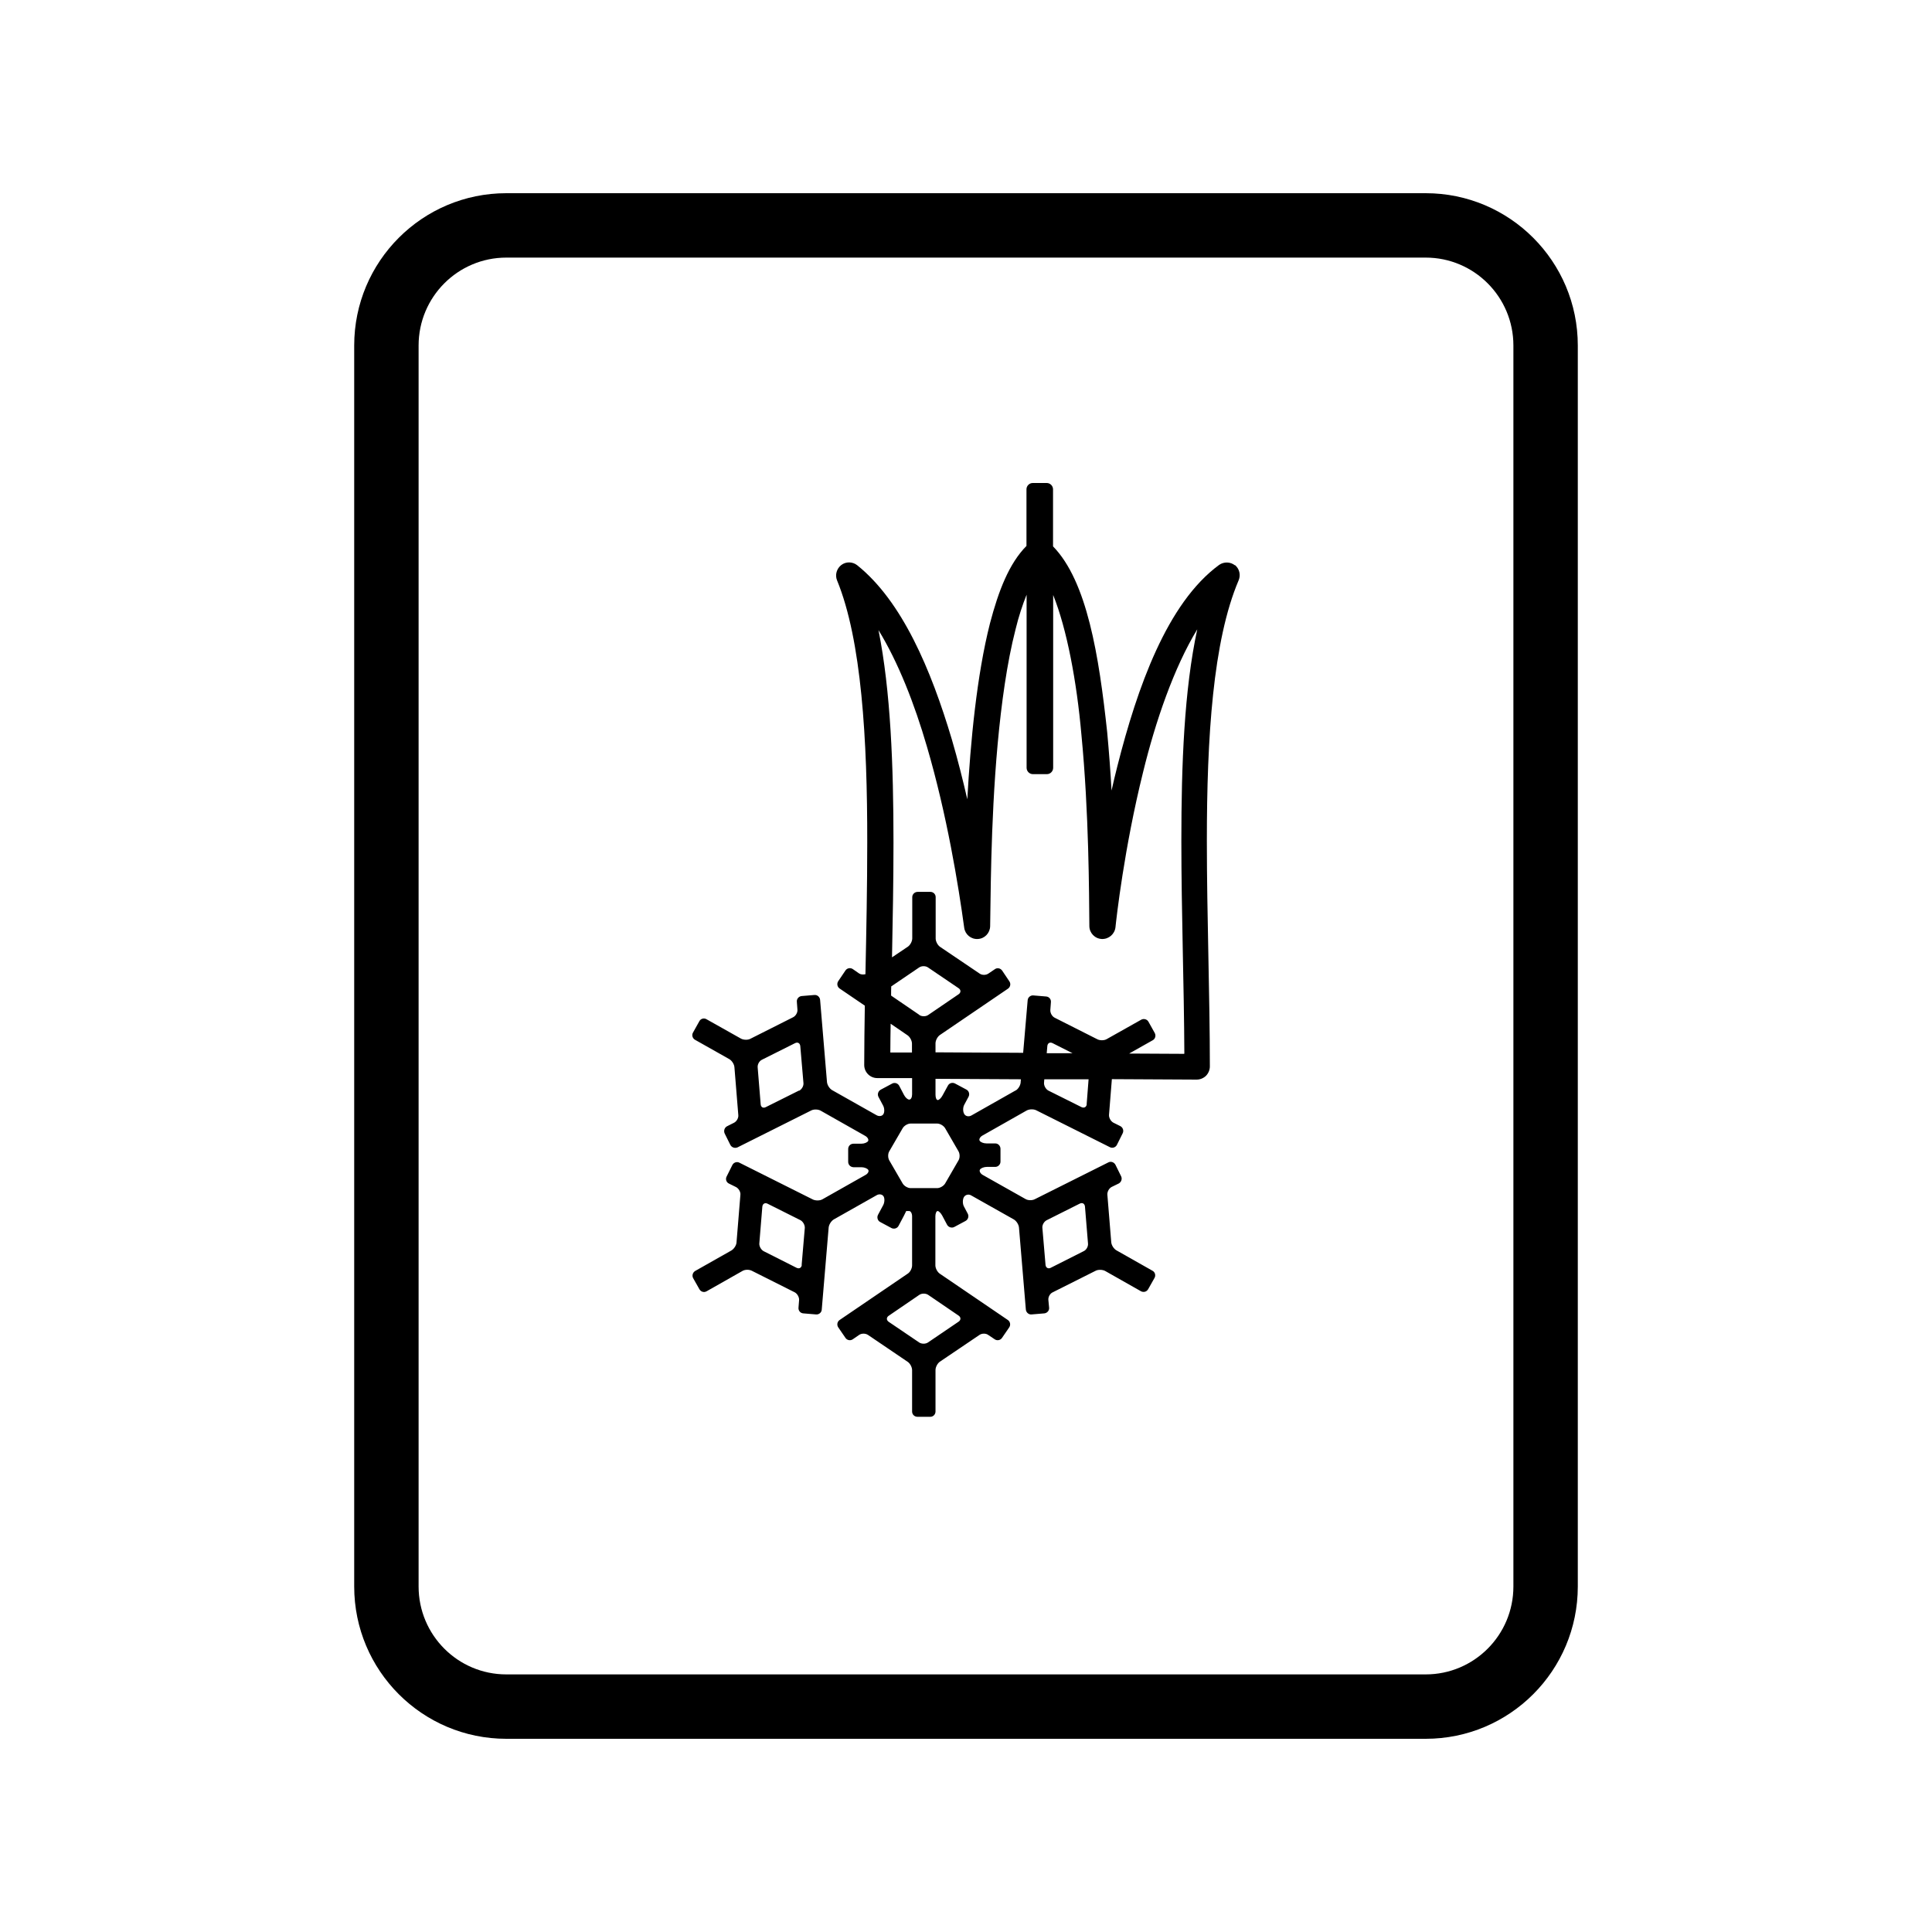 <svg width="60" height="60" viewBox="0 0 60 60" fill="none" xmlns="http://www.w3.org/2000/svg">
<path fill-rule="evenodd" clip-rule="evenodd" d="M11 10.73C11 8.119 13.114 6 15.724 6H44.276C46.886 6 49 8.119 49 10.73V49.27C49 51.881 46.886 54 44.276 54H15.724C13.114 54 11 51.881 11 49.27V10.73ZM15.724 8C14.221 8 13 9.221 13 10.73V49.27C13 50.779 14.221 52 15.724 52H44.276C45.779 52 47 50.779 47 49.27V10.73C47 9.221 45.779 8 44.276 8H15.724Z" fill="#000000"/>
<path d="M38.352 17.557C38.212 17.445 38.011 17.44 37.862 17.543C36.24 18.731 35.317 21.363 34.702 23.789C34.637 24.046 34.576 24.299 34.52 24.551C34.488 23.962 34.441 23.35 34.385 22.742C34.129 20.362 33.761 18.053 32.703 16.968V15.196C32.703 15.089 32.614 15 32.507 15H32.073C31.966 15 31.878 15.089 31.878 15.196V16.954C31.337 17.501 31.011 18.347 30.745 19.357C30.335 20.97 30.139 23.032 30.041 24.823C29.901 24.215 29.743 23.588 29.561 22.966C28.913 20.793 28.019 18.675 26.62 17.553C26.476 17.44 26.271 17.436 26.126 17.548C25.982 17.66 25.926 17.857 25.996 18.025C26.756 19.876 26.937 22.957 26.933 26.169C26.933 27.529 26.905 28.918 26.877 30.255C26.811 30.269 26.737 30.269 26.681 30.232L26.485 30.096C26.411 30.045 26.308 30.063 26.257 30.138L26.033 30.47C25.982 30.545 26 30.648 26.075 30.699L26.858 31.232C26.849 31.863 26.839 32.48 26.839 33.074C26.839 33.299 27.021 33.481 27.245 33.481H28.326V33.986C28.326 34.079 28.289 34.149 28.238 34.149C28.186 34.149 28.116 34.084 28.075 34.005L27.925 33.719C27.883 33.64 27.781 33.607 27.702 33.654L27.352 33.841C27.273 33.883 27.24 33.986 27.282 34.065L27.427 34.337C27.469 34.416 27.473 34.538 27.436 34.598C27.399 34.664 27.305 34.678 27.226 34.636L25.842 33.855C25.763 33.808 25.693 33.701 25.683 33.607L25.469 31.05C25.46 30.961 25.381 30.891 25.292 30.9L24.896 30.933C24.807 30.942 24.737 31.022 24.747 31.111L24.765 31.354C24.775 31.442 24.714 31.55 24.63 31.592L23.302 32.261C23.223 32.303 23.092 32.298 23.013 32.256L21.941 31.653C21.862 31.606 21.759 31.634 21.717 31.718L21.521 32.069C21.475 32.148 21.508 32.251 21.587 32.293L22.649 32.892C22.729 32.939 22.799 33.046 22.808 33.14L22.929 34.631C22.938 34.72 22.878 34.827 22.794 34.869L22.579 34.977C22.5 35.019 22.468 35.117 22.505 35.201L22.682 35.557C22.724 35.636 22.822 35.669 22.906 35.632L25.194 34.486C25.273 34.444 25.409 34.449 25.483 34.491L26.863 35.272C26.942 35.314 26.984 35.388 26.961 35.435C26.933 35.482 26.839 35.519 26.746 35.519H26.504C26.415 35.519 26.341 35.589 26.341 35.683V36.08C26.341 36.174 26.411 36.244 26.504 36.249H26.751C26.839 36.249 26.937 36.286 26.965 36.333C26.993 36.38 26.951 36.454 26.867 36.496L25.544 37.244C25.465 37.291 25.334 37.291 25.25 37.254L22.962 36.108C22.882 36.066 22.78 36.104 22.743 36.183L22.566 36.538C22.523 36.618 22.556 36.721 22.64 36.758L22.859 36.866C22.938 36.908 23.004 37.015 22.994 37.104L22.873 38.586C22.868 38.675 22.794 38.787 22.715 38.834L21.591 39.47C21.512 39.517 21.484 39.615 21.526 39.694L21.722 40.04C21.768 40.12 21.866 40.148 21.946 40.101L23.059 39.47C23.139 39.423 23.269 39.423 23.349 39.465L24.681 40.134C24.761 40.176 24.821 40.283 24.817 40.372L24.798 40.611C24.789 40.704 24.859 40.783 24.947 40.788L25.343 40.821C25.432 40.83 25.516 40.76 25.52 40.671L25.735 38.119C25.744 38.03 25.814 37.918 25.893 37.871L27.226 37.118C27.305 37.071 27.403 37.09 27.441 37.156C27.478 37.221 27.473 37.338 27.431 37.422L27.268 37.726C27.226 37.805 27.254 37.908 27.334 37.95L27.683 38.137C27.762 38.179 27.865 38.151 27.907 38.067L28.07 37.759C28.112 37.679 28.144 37.614 28.144 37.609C28.144 37.609 28.182 37.609 28.233 37.609C28.284 37.609 28.326 37.684 28.326 37.773V39.297C28.326 39.39 28.266 39.507 28.191 39.554L26.075 40.994C26 41.045 25.982 41.148 26.033 41.223L26.257 41.55C26.308 41.625 26.411 41.644 26.485 41.592L26.681 41.457C26.756 41.405 26.877 41.405 26.956 41.457L28.191 42.294C28.266 42.345 28.326 42.462 28.326 42.551V43.836C28.326 43.93 28.401 44 28.494 44H28.89C28.983 44 29.053 43.925 29.053 43.836V42.546C29.053 42.457 29.114 42.34 29.188 42.289L30.419 41.457C30.493 41.405 30.619 41.405 30.689 41.457L30.89 41.592C30.964 41.644 31.067 41.625 31.118 41.55L31.342 41.223C31.393 41.148 31.374 41.045 31.3 40.994L29.184 39.554C29.109 39.502 29.049 39.386 29.049 39.297V37.773C29.049 37.684 29.081 37.609 29.119 37.609C29.156 37.609 29.221 37.675 29.263 37.754L29.412 38.035C29.454 38.114 29.557 38.147 29.636 38.105L29.985 37.918C30.065 37.876 30.097 37.773 30.055 37.693L29.934 37.464C29.892 37.385 29.892 37.254 29.934 37.179C29.976 37.104 30.079 37.076 30.158 37.123L31.486 37.871C31.565 37.918 31.635 38.025 31.645 38.119L31.859 40.671C31.868 40.76 31.948 40.83 32.036 40.821L32.432 40.788C32.521 40.779 32.591 40.699 32.581 40.611L32.558 40.372C32.549 40.279 32.609 40.171 32.693 40.134L34.026 39.465C34.105 39.423 34.241 39.428 34.32 39.47L35.434 40.101C35.513 40.143 35.611 40.12 35.658 40.035L35.853 39.69C35.9 39.61 35.872 39.507 35.793 39.465L34.669 38.829C34.59 38.782 34.52 38.675 34.511 38.581L34.39 37.099C34.385 37.011 34.441 36.903 34.525 36.861L34.744 36.754C34.823 36.711 34.856 36.613 34.819 36.534L34.642 36.174C34.6 36.094 34.502 36.057 34.422 36.099L32.134 37.244C32.05 37.286 31.92 37.282 31.845 37.235L30.526 36.492C30.447 36.45 30.405 36.37 30.433 36.323C30.461 36.277 30.559 36.239 30.647 36.239H30.908C30.997 36.239 31.071 36.164 31.071 36.076V35.678C31.071 35.589 31.002 35.51 30.908 35.51H30.638C30.545 35.51 30.451 35.472 30.424 35.426C30.396 35.379 30.438 35.304 30.517 35.262L31.887 34.486C31.966 34.444 32.097 34.439 32.181 34.481L34.469 35.627C34.548 35.669 34.651 35.632 34.688 35.552L34.865 35.197C34.907 35.117 34.875 35.014 34.791 34.972L34.576 34.865C34.497 34.823 34.437 34.715 34.441 34.626L34.53 33.514L37.163 33.528C37.27 33.528 37.373 33.486 37.452 33.411C37.526 33.336 37.573 33.228 37.573 33.121C37.573 30.895 37.48 28.45 37.48 26.113C37.48 22.91 37.666 19.9 38.468 18.02C38.538 17.852 38.491 17.66 38.347 17.543L38.352 17.557ZM24.812 33.869L23.782 34.383C23.698 34.425 23.628 34.383 23.623 34.29L23.53 33.149C23.521 33.056 23.581 32.948 23.665 32.91L24.691 32.396C24.775 32.354 24.845 32.396 24.854 32.49L24.952 33.635C24.961 33.724 24.901 33.831 24.817 33.874L24.812 33.869ZM24.901 39.283C24.891 39.372 24.821 39.414 24.737 39.372L23.717 38.857C23.637 38.815 23.577 38.708 23.581 38.619L23.675 37.474C23.684 37.385 23.754 37.343 23.833 37.38L24.859 37.894C24.938 37.936 24.998 38.044 24.994 38.133L24.896 39.283H24.901ZM32.507 37.894L33.532 37.38C33.616 37.338 33.686 37.38 33.695 37.474L33.789 38.619C33.798 38.712 33.737 38.82 33.653 38.857L32.633 39.372C32.553 39.414 32.479 39.372 32.47 39.283L32.372 38.133C32.362 38.044 32.423 37.936 32.507 37.894ZM28.55 31.517L27.674 30.919C27.674 30.825 27.674 30.727 27.678 30.634L28.545 30.045C28.62 29.993 28.746 29.993 28.82 30.045L29.771 30.69C29.846 30.741 29.846 30.825 29.771 30.877L28.825 31.522C28.75 31.573 28.629 31.573 28.55 31.522V31.517ZM27.65 32.681C27.65 32.392 27.655 32.088 27.66 31.793L28.186 32.153C28.261 32.205 28.322 32.322 28.322 32.41V32.686H27.65V32.681ZM29.771 40.858C29.846 40.91 29.846 40.994 29.771 41.045L28.82 41.691C28.746 41.742 28.62 41.742 28.545 41.691L27.599 41.05C27.524 40.998 27.524 40.914 27.599 40.863L28.55 40.213C28.625 40.162 28.75 40.162 28.825 40.213L29.771 40.858ZM29.766 36.038L29.352 36.754C29.305 36.833 29.193 36.898 29.105 36.898H28.28C28.191 36.898 28.079 36.833 28.033 36.754L27.618 36.038C27.571 35.959 27.571 35.828 27.618 35.753L28.033 35.038C28.079 34.958 28.191 34.893 28.28 34.893H29.105C29.193 34.893 29.305 34.958 29.352 35.038L29.766 35.753C29.813 35.833 29.813 35.963 29.766 36.038ZM31.542 33.864L30.163 34.645C30.083 34.687 29.985 34.668 29.944 34.594C29.901 34.519 29.901 34.397 29.944 34.313L30.079 34.061C30.121 33.981 30.093 33.878 30.009 33.836L29.659 33.649C29.58 33.607 29.477 33.635 29.436 33.719L29.272 34.019C29.23 34.098 29.165 34.163 29.123 34.163C29.081 34.163 29.053 34.089 29.053 34V33.504L31.705 33.518L31.696 33.626C31.687 33.715 31.617 33.827 31.538 33.869L31.542 33.864ZM33.751 34.29C33.742 34.379 33.672 34.421 33.588 34.383L32.558 33.869C32.479 33.827 32.418 33.719 32.423 33.63L32.432 33.518H33.807L33.747 34.294L33.751 34.29ZM32.507 32.705L32.526 32.485C32.535 32.396 32.605 32.354 32.689 32.396L33.309 32.709H32.507V32.705ZM36.772 32.728L35.066 32.719L35.797 32.307C35.877 32.265 35.905 32.163 35.863 32.083L35.667 31.732C35.625 31.653 35.522 31.625 35.443 31.667L34.371 32.27C34.292 32.317 34.161 32.317 34.078 32.275L32.754 31.606C32.67 31.564 32.614 31.457 32.619 31.368L32.637 31.125C32.647 31.031 32.577 30.952 32.488 30.947L32.092 30.914C32.004 30.905 31.92 30.975 31.915 31.064L31.775 32.696L29.053 32.681V32.401C29.053 32.312 29.114 32.195 29.188 32.144L31.304 30.704C31.379 30.652 31.398 30.55 31.346 30.475L31.123 30.143C31.071 30.068 30.969 30.045 30.894 30.101L30.694 30.236C30.619 30.288 30.498 30.288 30.424 30.236L29.193 29.404C29.119 29.353 29.058 29.236 29.058 29.147V27.861C29.058 27.768 28.983 27.698 28.895 27.698H28.499C28.405 27.698 28.331 27.773 28.331 27.861V29.142C28.331 29.231 28.27 29.348 28.196 29.399L27.702 29.731C27.725 28.558 27.748 27.356 27.748 26.169C27.748 23.78 27.66 21.456 27.282 19.568C27.893 20.563 28.401 21.858 28.788 23.191C29.407 25.299 29.766 27.506 29.944 28.81C29.971 29.021 30.158 29.175 30.368 29.161C30.577 29.152 30.745 28.979 30.75 28.764C30.768 28.109 30.754 25.631 30.983 23.107C31.099 21.849 31.272 20.582 31.538 19.549C31.635 19.147 31.756 18.782 31.882 18.469V23.845C31.882 23.953 31.971 24.042 32.078 24.042H32.512C32.619 24.042 32.707 23.953 32.707 23.845V18.478C33.131 19.53 33.439 21.162 33.584 22.812C33.821 25.257 33.821 27.768 33.831 28.759C33.831 28.974 34.003 29.152 34.217 29.161C34.432 29.17 34.618 29.011 34.642 28.796C34.669 28.53 34.912 26.342 35.499 23.981C35.886 22.396 36.459 20.732 37.182 19.544C36.776 21.428 36.688 23.729 36.688 26.117C36.688 28.334 36.772 30.624 36.781 32.719L36.772 32.728Z" fill="#000000"/>
</svg>
